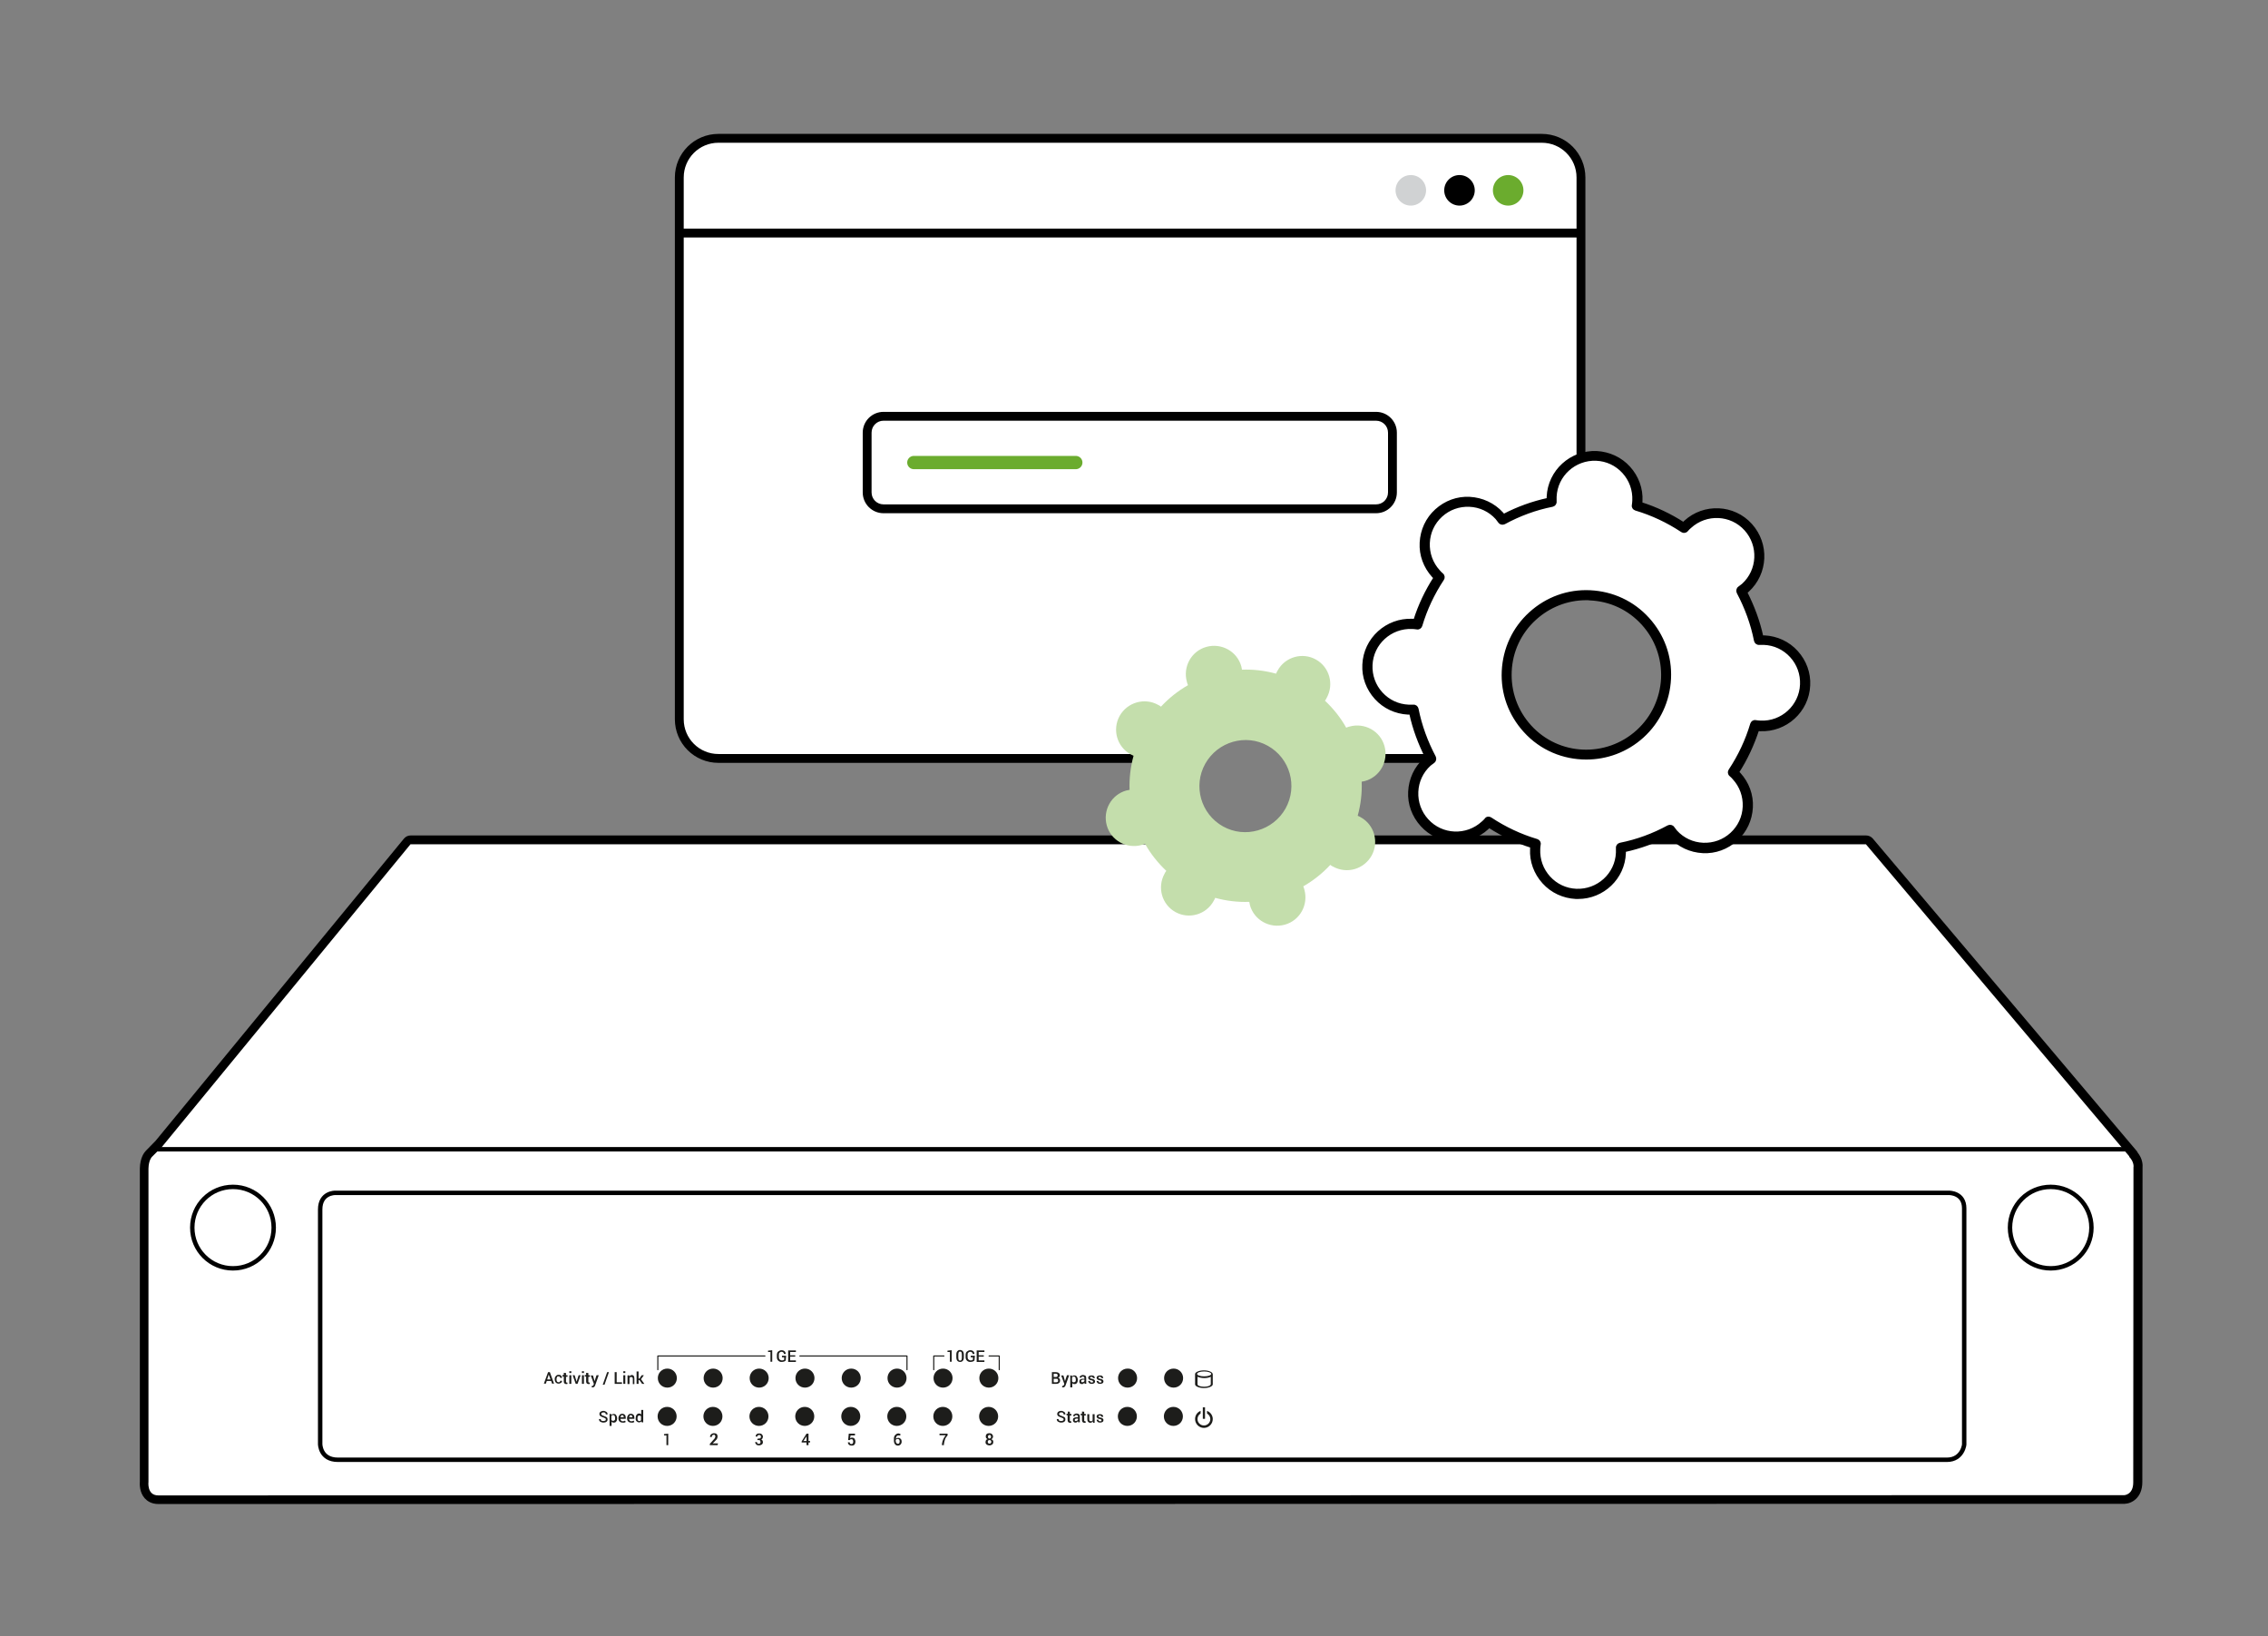 <?xml version="1.0" encoding="utf-8"?>
<!-- Generator: $$$/GeneralStr/196=Adobe Illustrator 27.6.0, SVG Export Plug-In . SVG Version: 6.00 Build 0)  -->
<svg version="1.1" id="Ebene_1" xmlns="http://www.w3.org/2000/svg" xmlns:xlink="http://www.w3.org/1999/xlink" x="0px" y="0px"
	 viewBox="0 0 1025 739.3" style="enable-background:new 0 0 1025 739.3;" xml:space="preserve">
<rect x="0" y="0" width="1025" height="739.3" fill="#808080" stroke="none"/>
<style type="text/css">
	.st0{fill:#FFFFFF;}
	.st1{fill:none;stroke:#000000;stroke-width:2;stroke-linecap:round;stroke-linejoin:round;}
	.st2{fill:#FFFFFF;stroke:#000000;stroke-width:2;stroke-miterlimit:10;}
	.st3{fill:none;stroke:#1D1D1B;stroke-width:0.5;stroke-linecap:round;stroke-linejoin:round;}
	.st4{fill:#1D1D1B;}
	
		.st5{fill-rule:evenodd;clip-rule:evenodd;fill:#FFFFFF;stroke:#000000;stroke-width:4;stroke-linecap:round;stroke-linejoin:round;}
	.st6{fill:none;stroke:#000000;stroke-width:4;stroke-miterlimit:10;}
	.st7{fill:#6BAC2E;}
	.st8{fill:#D0D2D3;}
	.st9{stroke:#000000;stroke-miterlimit:10;}
	.st10{fill:#C4DEAC;}
	.st11{fill:none;stroke:#6BAC2E;stroke-width:6;stroke-linecap:round;stroke-linejoin:round;}
</style>
<g id="Ebene_7">
	<g id="Ebene_4">
		<g>
			<path class="st0" d="M71.6,677.6c-2.4,0-3.9-1.1-4.7-2c-2-2.2-1.8-5.5-1.7-6.3c0-7.1-0.1-137.6,0-141.4c0.1-4.4,1.8-6.3,2.2-6.6
				l4.5-4.5L184,380.2c0.4-0.5,0.9-0.7,1.6-0.7h657.7c0.6,0,1.2,0.3,1.5,0.7L964,521.3c0.2,0.2,0.3,0.4,0.3,0.6
				c2.1,2.6,2.1,4.9,2,5.7c0,5.3-0.1,136.6-0.1,142.1c0,6-4,7.7-6,7.8C960,677.5,76.8,677.6,71.6,677.6L71.6,677.6z"/>
			<path d="M843.3,381.5l119.1,141.1h-0.2c2.5,2.6,2,4.9,2,4.9s-0.1,136.6-0.1,142.3s-4.1,5.8-4.1,5.8s-883.3,0.1-888.5,0.1
				s-4.4-6.2-4.4-6.2s0-137.7,0-141.5c0.1-3.8,1.5-5.2,1.5-5.2l4.6-4.6l112.3-136.7H843.3 M843.3,377.5H185.6
				c-1.2,0-2.3,0.5-3.1,1.5L70.3,515.5l-4.4,4.5c-0.7,0.7-2.6,3.1-2.7,8c0,3.7,0,133.2,0,141.3c-0.1,1.3-0.2,5,2.2,7.7
				c1.1,1.2,3,2.6,6.2,2.6c5.2,0,888.5-0.1,888.5-0.1s0,0,0.1,0c3.2-0.1,8-2.7,8-9.8c0-5.5,0.1-135.1,0.1-142c0.1-1.3,0.1-4-2.2-6.9
				c-0.1-0.3-0.3-0.6-0.5-0.8L846.4,378.9C845.6,378,844.5,377.5,843.3,377.5L843.3,377.5L843.3,377.5z"/>
		</g>
		<line class="st1" x1="70.6" y1="519.3" x2="961.1" y2="519.3"/>
		<path class="st2" d="M879.9,659.6H152.7c-8,0-8-7.1-8-7.1v-106c0-7.6,6.7-7.5,6.7-7.5h729.5c0,0,6.8-0.1,6.8,7v106.3
			C887.9,652.3,887.1,659.6,879.9,659.6z"/>
		<g>
			<polyline class="st3" points="297.3,618.9 297.3,612.7 345.7,612.7 			"/>
			<polyline class="st3" points="409.9,618.9 409.9,612.7 361.5,612.7 			"/>
		</g>
		<g>
			<polyline class="st3" points="422,618.9 422,612.7 426.6,612.7 			"/>
			<polyline class="st3" points="451.6,618.9 451.6,612.7 447,612.7 			"/>
		</g>
		<g>
			<path class="st4" d="M249.1,624h-2l-0.4,1.2h-0.9l1.9-5.2h0.8l1.9,5.2h-0.9L249.1,624L249.1,624z M247.3,623.3h1.5l-0.8-2.2l0,0
				L247.3,623.3L247.3,623.3z"/>
			<path class="st4" d="M252.5,624.6c0.2,0,0.4-0.1,0.5-0.2c0.1-0.1,0.2-0.3,0.2-0.5h0.8l0,0c0,0.4-0.1,0.7-0.4,0.9
				s-0.7,0.4-1.1,0.4c-0.6,0-1-0.2-1.3-0.5s-0.5-0.8-0.5-1.4v-0.1c0-0.6,0.1-1,0.5-1.4c0.3-0.4,0.7-0.6,1.3-0.6
				c0.5,0,0.8,0.1,1.1,0.4c0.3,0.3,0.4,0.6,0.4,1l0,0h-0.8c0-0.2-0.1-0.4-0.2-0.5s-0.3-0.2-0.6-0.2s-0.6,0.1-0.7,0.4
				s-0.2,0.5-0.2,0.9v0.1c0,0.4,0.1,0.7,0.2,0.9S252.2,624.6,252.5,624.6L252.5,624.6z"/>
			<path class="st4" d="M255.8,620.4v1h0.7v0.7h-0.7v2.2c0,0.2,0,0.3,0.1,0.3c0.1,0.1,0.2,0.1,0.3,0.1h0.1h0.1l0.1,0.6
				c-0.1,0-0.2,0.1-0.3,0.1s-0.2,0-0.3,0c-0.3,0-0.6-0.1-0.8-0.3s-0.3-0.5-0.3-0.9V622h-0.6v-0.7h0.6v-1L255.8,620.4L255.8,620.4z"
				/>
			<path class="st4" d="M258.2,620.4h-0.9v-0.8h0.9V620.4z M258.2,625.3h-0.9v-3.9h0.9V625.3z"/>
			<path class="st4" d="M260.5,624l0.1,0.3l0,0l0.1-0.3l0.8-2.6h0.9l-1.4,3.9h-0.8l-1.4-3.9h0.9L260.5,624L260.5,624z"/>
			<path class="st4" d="M263.8,620.4H263v-0.8h0.9v0.8H263.8z M263.8,625.3H263v-3.9h0.9v3.9H263.8z"/>
			<path class="st4" d="M265.9,620.4v1h0.7v0.7h-0.7v2.2c0,0.2,0,0.3,0.1,0.3c0.1,0.1,0.2,0.1,0.3,0.1h0.1h0.1l0.1,0.6
				c-0.1,0-0.2,0.1-0.3,0.1s-0.2,0-0.3,0c-0.3,0-0.6-0.1-0.8-0.3s-0.3-0.5-0.3-0.9V622h-0.6v-0.7h0.6v-1L265.9,620.4L265.9,620.4z"
				/>
			<path class="st4" d="M268.6,623.7l0.1,0.4l0,0l0.9-2.7h1l-1.6,4.5c-0.1,0.3-0.2,0.5-0.4,0.7s-0.5,0.3-0.8,0.3c-0.1,0-0.1,0-0.2,0
				s-0.2,0-0.2,0l0.1-0.7h0.1h0.1c0.2,0,0.3,0,0.4-0.2s0.2-0.2,0.2-0.4l0.1-0.3l-1.4-3.8h1L268.6,623.7L268.6,623.7z"/>
			<path class="st4" d="M273.2,625.7h-0.8l2-5.7h0.8L273.2,625.7z"/>
			<path class="st4" d="M278.7,624.6h2.4v0.7h-3.3V620h0.9V624.6z"/>
			<path class="st4" d="M282.6,620.4h-0.9v-0.8h0.9V620.4z M282.6,625.3h-0.9v-3.9h0.9V625.3z"/>
			<path class="st4" d="M284.4,621.4v0.6c0.1-0.2,0.3-0.3,0.5-0.5c0.2-0.1,0.4-0.2,0.6-0.2c0.4,0,0.7,0.1,0.9,0.4s0.3,0.6,0.3,1.2
				v2.5H286V623c0-0.3-0.1-0.5-0.2-0.6s-0.3-0.2-0.5-0.2s-0.3,0-0.5,0.1s-0.2,0.2-0.3,0.3v2.8h-0.9v-3.9L284.4,621.4L284.4,621.4z"
				/>
			<path class="st4" d="M289,623.6h-0.4v1.7h-0.9v-5.6h0.9v3.2h0.4l1-1.5h1l-1.3,1.8l1.5,2.1h-1L289,623.6L289,623.6z"/>
		</g>
		<g>
			<path class="st4" d="M273.8,641.4c0-0.2-0.1-0.4-0.2-0.5c-0.2-0.1-0.5-0.3-0.9-0.4c-0.6-0.2-1-0.4-1.3-0.6s-0.5-0.6-0.5-1
				s0.2-0.8,0.5-1s0.8-0.4,1.3-0.4s1,0.2,1.4,0.5s0.5,0.7,0.5,1.1l0,0h-0.8c0-0.3-0.1-0.5-0.3-0.7c-0.2-0.2-0.4-0.2-0.8-0.2
				c-0.3,0-0.6,0.1-0.7,0.2s-0.3,0.3-0.3,0.5s0.1,0.4,0.3,0.5c0.2,0.1,0.5,0.3,0.9,0.4c0.6,0.2,1,0.4,1.3,0.6s0.4,0.6,0.4,1
				s-0.2,0.8-0.5,1c-0.4,0.3-0.8,0.4-1.4,0.4s-1-0.2-1.4-0.4s-0.6-0.7-0.6-1.2l0,0h0.8c0,0.3,0.1,0.6,0.3,0.7s0.5,0.2,0.9,0.2
				c0.3,0,0.6-0.1,0.8-0.2C273.8,641.8,273.8,641.6,273.8,641.4L273.8,641.4z"/>
			<path class="st4" d="M278.9,640.9c0,0.6-0.1,1-0.4,1.4s-0.6,0.5-1.1,0.5c-0.2,0-0.4,0-0.6-0.1s-0.3-0.2-0.4-0.3v1.9h-0.9v-5.4
				h0.7l0.1,0.5c0.1-0.2,0.3-0.3,0.5-0.4s0.4-0.1,0.6-0.1c0.5,0,0.9,0.2,1.1,0.6S278.9,640.2,278.9,640.9L278.9,640.9L278.9,640.9z
				 M278,640.8c0-0.4-0.1-0.7-0.2-1s-0.4-0.4-0.7-0.4c-0.2,0-0.3,0-0.5,0.1s-0.2,0.2-0.3,0.3v1.8c0.1,0.1,0.2,0.2,0.3,0.3
				s0.3,0.1,0.5,0.1c0.3,0,0.5-0.1,0.7-0.3S278,641.3,278,640.8L278,640.8L278,640.8z"/>
			<path class="st4" d="M281.3,642.8c-0.5,0-1-0.2-1.3-0.5s-0.5-0.8-0.5-1.4v-0.1c0-0.6,0.2-1,0.5-1.4s0.7-0.6,1.2-0.6
				s0.9,0.2,1.2,0.5s0.4,0.7,0.4,1.3v0.5h-2.4l0,0c0,0.3,0.1,0.6,0.3,0.8c0.2,0.2,0.4,0.3,0.7,0.3c0.2,0,0.4,0,0.6-0.1
				s0.3-0.1,0.5-0.2l0.3,0.6c-0.1,0.1-0.3,0.2-0.6,0.3S281.6,642.8,281.3,642.8L281.3,642.8z M281.2,639.4c-0.2,0-0.4,0.1-0.5,0.3
				s-0.2,0.4-0.3,0.7l0,0h1.5v-0.1c0-0.2-0.1-0.5-0.2-0.6S281.5,639.5,281.2,639.4L281.2,639.4z"/>
			<path class="st4" d="M285.2,642.8c-0.5,0-1-0.2-1.3-0.5s-0.5-0.8-0.5-1.4v-0.1c0-0.6,0.2-1,0.5-1.4s0.7-0.6,1.2-0.6
				s0.9,0.2,1.2,0.5s0.4,0.7,0.4,1.3v0.5h-2.4l0,0c0,0.3,0.1,0.6,0.3,0.8c0.2,0.2,0.4,0.3,0.7,0.3c0.2,0,0.4,0,0.6-0.1
				s0.3-0.1,0.5-0.2l0.3,0.6c-0.1,0.1-0.3,0.2-0.6,0.3S285.5,642.8,285.2,642.8L285.2,642.8z M285.1,639.4c-0.2,0-0.4,0.1-0.5,0.3
				s-0.2,0.4-0.3,0.7l0,0h1.5v-0.1c0-0.2-0.1-0.5-0.2-0.6S285.4,639.5,285.1,639.4L285.1,639.4z"/>
			<path class="st4" d="M287.3,640.8c0-0.6,0.1-1.1,0.4-1.5s0.6-0.6,1.1-0.6c0.2,0,0.4,0,0.6,0.1s0.3,0.2,0.4,0.4v-2.1h0.9v5.6H290
				l-0.1-0.5c-0.1,0.2-0.3,0.3-0.5,0.4c-0.2,0.1-0.4,0.1-0.6,0.1c-0.5,0-0.8-0.2-1.1-0.5S287.2,641.5,287.3,640.8L287.3,640.8
				L287.3,640.8z M288.1,640.9c0,0.4,0.1,0.7,0.2,0.9s0.4,0.3,0.6,0.3s0.3,0,0.5-0.1s0.2-0.2,0.3-0.3V640c-0.1-0.1-0.2-0.3-0.3-0.3
				s-0.3-0.1-0.5-0.1c-0.3,0-0.5,0.1-0.6,0.4C288.2,640.1,288.1,640.4,288.1,640.9L288.1,640.9L288.1,640.9z"/>
		</g>
		<g>
			<path class="st4" d="M475.4,625.3V620h1.7c0.6,0,1,0.1,1.4,0.4s0.5,0.6,0.5,1.1c0,0.2-0.1,0.5-0.2,0.6s-0.3,0.3-0.6,0.4
				c0.3,0.1,0.5,0.2,0.7,0.5s0.2,0.5,0.2,0.8c0,0.5-0.2,0.9-0.5,1.1c-0.3,0.3-0.8,0.4-1.3,0.4H475.4L475.4,625.3z M476.2,622.2h1
				c0.3,0,0.5-0.1,0.6-0.2s0.2-0.3,0.2-0.5c0-0.3-0.1-0.5-0.2-0.6c-0.2-0.1-0.4-0.2-0.7-0.2h-0.9V622.2L476.2,622.2z M476.2,622.9
				v1.7h1.1c0.3,0,0.5-0.1,0.7-0.2s0.2-0.3,0.2-0.6s-0.1-0.5-0.2-0.6c-0.1-0.2-0.4-0.2-0.6-0.2h-1.2V622.9z"/>
			<path class="st4" d="M481.2,623.7l0.1,0.4l0,0l0.9-2.7h1l-1.6,4.5c-0.1,0.3-0.2,0.5-0.4,0.7s-0.5,0.3-0.8,0.3c-0.1,0-0.1,0-0.2,0
				s-0.2,0-0.2,0l0.1-0.7h0.1h0.1c0.2,0,0.3,0,0.4-0.2s0.2-0.2,0.2-0.4l0.1-0.3l-1.4-3.8h1L481.2,623.7L481.2,623.7z"/>
			<path class="st4" d="M487.1,623.5c0,0.6-0.1,1-0.4,1.4s-0.6,0.5-1.1,0.5c-0.2,0-0.4,0-0.6-0.1s-0.3-0.2-0.4-0.3v1.9h-0.9v-5.4
				h0.7l0.1,0.5c0.1-0.2,0.3-0.3,0.5-0.4s0.4-0.1,0.6-0.1c0.5,0,0.9,0.2,1.1,0.6S487.1,622.8,487.1,623.5L487.1,623.5L487.1,623.5z
				 M486.2,623.4c0-0.4-0.1-0.7-0.2-1s-0.4-0.4-0.7-0.4c-0.2,0-0.3,0-0.5,0.1s-0.2,0.2-0.3,0.3v1.8c0.1,0.1,0.2,0.2,0.3,0.3
				s0.3,0.1,0.5,0.1c0.3,0,0.5-0.1,0.7-0.3S486.2,623.8,486.2,623.4L486.2,623.4L486.2,623.4z"/>
			<path class="st4" d="M490.2,625.3c0-0.1-0.1-0.2-0.1-0.3s0-0.2,0-0.3c-0.1,0.2-0.3,0.3-0.5,0.5s-0.4,0.2-0.6,0.2
				c-0.4,0-0.7-0.1-0.9-0.3s-0.3-0.5-0.3-0.9s0.1-0.7,0.4-0.9s0.7-0.3,1.2-0.3h0.7v-0.3c0-0.2-0.1-0.4-0.2-0.5s-0.3-0.2-0.5-0.2
				s-0.4,0-0.5,0.1s-0.2,0.2-0.2,0.4h-0.8l0,0c0-0.3,0.1-0.6,0.4-0.8s0.7-0.4,1.1-0.4s0.8,0.1,1.1,0.3s0.4,0.6,0.4,1v1.7
				c0,0.2,0,0.3,0,0.5s0.1,0.3,0.1,0.4L490.2,625.3L490.2,625.3z M489.1,624.6c0.2,0,0.4-0.1,0.6-0.2s0.3-0.2,0.4-0.4v-0.6h-0.7
				c-0.2,0-0.5,0.1-0.6,0.2c-0.1,0.1-0.2,0.3-0.2,0.4c0,0.2,0,0.3,0.1,0.3C488.8,624.6,488.9,624.6,489.1,624.6L489.1,624.6z"/>
			<path class="st4" d="M494,624.2c0-0.1-0.1-0.2-0.2-0.3s-0.3-0.2-0.6-0.2c-0.5-0.1-0.8-0.2-1-0.4s-0.4-0.4-0.4-0.7
				s0.1-0.6,0.4-0.8s0.6-0.3,1.1-0.3s0.9,0.1,1.1,0.3s0.4,0.5,0.4,0.9l0,0H494c0-0.2-0.1-0.3-0.2-0.4s-0.3-0.2-0.5-0.2
				s-0.4,0-0.5,0.1s-0.2,0.2-0.2,0.3s0,0.2,0.2,0.3s0.3,0.2,0.6,0.2c0.5,0.1,0.9,0.2,1.1,0.4s0.4,0.4,0.4,0.8c0,0.3-0.1,0.6-0.4,0.8
				s-0.7,0.3-1.1,0.3c-0.5,0-0.9-0.1-1.2-0.4s-0.4-0.6-0.4-0.9l0,0h0.8c0,0.2,0.1,0.4,0.2,0.5s0.3,0.2,0.6,0.2s0.4,0,0.5-0.1
				S494,624.4,494,624.2L494,624.2z"/>
			<path class="st4" d="M497.8,624.2c0-0.1-0.1-0.2-0.2-0.3s-0.3-0.2-0.6-0.2c-0.5-0.1-0.8-0.2-1-0.4s-0.4-0.4-0.4-0.7
				s0.1-0.6,0.4-0.8s0.6-0.3,1.1-0.3s0.9,0.1,1.1,0.3s0.4,0.5,0.4,0.9l0,0h-0.8c0-0.2-0.1-0.3-0.2-0.4s-0.3-0.2-0.5-0.2
				s-0.4,0-0.5,0.1s-0.2,0.2-0.2,0.3s0,0.2,0.2,0.3s0.3,0.2,0.6,0.2c0.5,0.1,0.9,0.2,1.1,0.4s0.4,0.4,0.4,0.8c0,0.3-0.1,0.6-0.4,0.8
				s-0.7,0.3-1.1,0.3c-0.5,0-0.9-0.1-1.2-0.4s-0.4-0.6-0.4-0.9l0,0h0.8c0,0.2,0.1,0.4,0.2,0.5s0.3,0.2,0.6,0.2s0.4,0,0.5-0.1
				S497.8,624.4,497.8,624.2L497.8,624.2z"/>
		</g>
		<g>
			<path class="st4" d="M480.7,641.4c0-0.2-0.1-0.4-0.2-0.5c-0.2-0.1-0.5-0.3-0.9-0.4c-0.6-0.2-1-0.4-1.3-0.6s-0.5-0.6-0.5-1
				s0.2-0.8,0.5-1c0.4-0.3,0.8-0.4,1.3-0.4s1,0.2,1.4,0.5s0.5,0.7,0.5,1.1l0,0h-0.8c0-0.3-0.1-0.5-0.3-0.7c-0.2-0.2-0.4-0.2-0.8-0.2
				c-0.3,0-0.6,0.1-0.7,0.2s-0.3,0.3-0.3,0.5s0.1,0.4,0.3,0.5c0.2,0.1,0.5,0.3,0.9,0.4c0.6,0.2,1,0.4,1.3,0.6s0.4,0.6,0.4,1
				s-0.2,0.8-0.5,1c-0.4,0.3-0.8,0.4-1.4,0.4s-1-0.2-1.4-0.4s-0.6-0.7-0.6-1.2l0,0h0.8c0,0.3,0.1,0.6,0.3,0.7s0.5,0.2,0.9,0.2
				c0.3,0,0.6-0.1,0.8-0.2C480.6,641.8,480.7,641.6,480.7,641.4L480.7,641.4z"/>
			<path class="st4" d="M483.5,637.9v1h0.7v0.7h-0.7v2.2c0,0.2,0,0.3,0.1,0.3c0.1,0.1,0.2,0.1,0.3,0.1h0.1h0.1l0.1,0.6
				c-0.1,0-0.2,0.1-0.3,0.1s-0.2,0-0.3,0c-0.3,0-0.6-0.1-0.8-0.3s-0.3-0.5-0.3-0.9v-2.2H482v-0.7h0.6v-1L483.5,637.9L483.5,637.9z"
				/>
			<path class="st4" d="M487.3,642.7c0-0.1-0.1-0.2-0.1-0.3s0-0.2,0-0.3c-0.1,0.2-0.3,0.3-0.5,0.5s-0.4,0.2-0.6,0.2
				c-0.4,0-0.7-0.1-0.9-0.3s-0.3-0.5-0.3-0.9s0.1-0.7,0.4-0.9s0.7-0.3,1.2-0.3h0.7v-0.3c0-0.2-0.1-0.4-0.2-0.5s-0.3-0.2-0.5-0.2
				s-0.4,0-0.5,0.1s-0.2,0.2-0.2,0.4H485l0,0c0-0.3,0.1-0.6,0.4-0.8s0.7-0.4,1.1-0.4s0.8,0.1,1.1,0.3s0.4,0.6,0.4,1v1.7
				c0,0.2,0,0.3,0,0.5s0.1,0.3,0.1,0.4L487.3,642.7L487.3,642.7z M486.2,642.1c0.2,0,0.4-0.1,0.6-0.2s0.3-0.2,0.4-0.4V641h-0.7
				c-0.2,0-0.5,0.1-0.6,0.2c-0.1,0.1-0.2,0.3-0.2,0.4c0,0.2,0,0.3,0.1,0.3C485.9,642,486,642.1,486.2,642.1L486.2,642.1z"/>
			<path class="st4" d="M490,637.9v1h0.7v0.7H490v2.2c0,0.2,0,0.3,0.1,0.3c0.1,0.1,0.2,0.1,0.3,0.1h0.1h0.1l0.1,0.6
				c-0.1,0-0.2,0.1-0.3,0.1s-0.2,0-0.3,0c-0.3,0-0.6-0.1-0.8-0.3s-0.3-0.5-0.3-0.9v-2.2h-0.6v-0.7h0.6v-1L490,637.9L490,637.9z"/>
			<path class="st4" d="M493.9,642.2c-0.1,0.2-0.3,0.4-0.5,0.5s-0.4,0.2-0.6,0.2c-0.4,0-0.7-0.1-1-0.4s-0.4-0.7-0.4-1.2V639h0.9v2.3
				c0,0.3,0,0.6,0.2,0.7s0.3,0.2,0.5,0.2s0.4,0,0.5-0.1s0.2-0.2,0.3-0.3V639h0.9v3.9H494L493.9,642.2L493.9,642.2z"/>
			<path class="st4" d="M497.8,641.7c0-0.1-0.1-0.2-0.2-0.3s-0.3-0.2-0.6-0.2c-0.5-0.1-0.8-0.2-1-0.4s-0.4-0.4-0.4-0.7
				s0.1-0.6,0.4-0.8s0.6-0.3,1.1-0.3s0.9,0.1,1.1,0.3s0.4,0.5,0.4,0.9l0,0h-0.8c0-0.2-0.1-0.3-0.2-0.4s-0.3-0.2-0.5-0.2
				s-0.4,0-0.5,0.1s-0.2,0.2-0.2,0.3s0,0.2,0.2,0.3s0.3,0.2,0.6,0.2c0.5,0.1,0.9,0.2,1.1,0.4s0.4,0.4,0.4,0.8c0,0.3-0.1,0.6-0.4,0.8
				s-0.7,0.3-1.1,0.3c-0.5,0-0.9-0.1-1.2-0.4s-0.4-0.6-0.4-0.9l0,0h0.8c0,0.2,0.1,0.4,0.2,0.5s0.3,0.2,0.6,0.2s0.4,0,0.5-0.1
				S497.8,641.8,497.8,641.7L497.8,641.7z"/>
		</g>
		<path class="st4" d="M302.1,653h-0.9v-4.4h-1.1V648l1.9-0.2v5.2H302.1z"/>
		<path class="st4" d="M324.3,653h-3.5v-0.6l1.7-1.9c0.3-0.3,0.5-0.5,0.6-0.8c0.1-0.2,0.2-0.4,0.2-0.6c0-0.2-0.1-0.4-0.2-0.6
			s-0.3-0.2-0.5-0.2c-0.3,0-0.5,0.1-0.7,0.3s-0.2,0.4-0.2,0.7h-0.8l0,0c0-0.5,0.1-0.9,0.5-1.2c0.3-0.3,0.8-0.5,1.3-0.5
			s0.9,0.1,1.2,0.4s0.4,0.6,0.4,1.1c0,0.3-0.1,0.6-0.2,0.9s-0.4,0.6-0.8,1l-1.2,1.2l0,0h2.4L324.3,653L324.3,653z"/>
		<path class="st4" d="M342.5,650h0.6c0.3,0,0.5-0.1,0.6-0.2c0.1-0.1,0.2-0.3,0.2-0.6s-0.1-0.5-0.2-0.6s-0.3-0.2-0.6-0.2
			c-0.2,0-0.4,0.1-0.6,0.2s-0.2,0.3-0.2,0.5h-0.8l0,0c0-0.4,0.1-0.7,0.4-1s0.7-0.4,1.2-0.4s0.9,0.1,1.2,0.4s0.5,0.6,0.5,1.1
			c0,0.2-0.1,0.4-0.2,0.7s-0.3,0.4-0.6,0.5c0.3,0.1,0.5,0.3,0.6,0.5s0.2,0.5,0.2,0.7c0,0.5-0.2,0.9-0.5,1.1s-0.8,0.4-1.3,0.4
			s-0.9-0.1-1.2-0.4c-0.3-0.3-0.5-0.6-0.5-1.1l0,0h0.8c0,0.2,0.1,0.4,0.2,0.6c0.2,0.1,0.4,0.2,0.6,0.2s0.5-0.1,0.6-0.2
			c0.2-0.2,0.2-0.3,0.2-0.6s-0.1-0.5-0.2-0.7s-0.4-0.2-0.7-0.2h-0.6L342.5,650L342.5,650z"/>
		<path class="st4" d="M365.4,651.1h0.7v0.7h-0.7v1.2h-0.9v-1.2h-2.2v-0.5l2.2-3.5h0.9V651.1L365.4,651.1z M363.1,651.1h1.4V649l0,0
			l-0.1,0.2L363.1,651.1z"/>
		<path class="st4" d="M383.3,650.7l0.3-2.9h2.8v0.8h-2l-0.2,1.3c0.1-0.1,0.2-0.1,0.4-0.2s0.3-0.1,0.5-0.1c0.5,0,0.9,0.2,1.1,0.5
			s0.4,0.8,0.4,1.3s-0.1,0.9-0.4,1.3s-0.7,0.5-1.3,0.5c-0.5,0-0.9-0.1-1.2-0.4c-0.3-0.2-0.5-0.6-0.5-1.1l0,0h0.8
			c0,0.2,0.1,0.5,0.2,0.6s0.3,0.2,0.6,0.2c0.3,0,0.5-0.1,0.6-0.3s0.2-0.4,0.2-0.8s-0.1-0.6-0.2-0.8s-0.4-0.3-0.6-0.3s-0.4,0-0.5,0.1
			s-0.2,0.2-0.2,0.3L383.3,650.7L383.3,650.7z"/>
		<path class="st4" d="M406,647.7c0.2,0,0.4,0,0.5,0.1s0.3,0.1,0.5,0.2l-0.2,0.7c-0.1-0.1-0.3-0.1-0.4-0.1s-0.3,0-0.4,0
			c-0.4,0-0.6,0.1-0.8,0.4c-0.2,0.3-0.3,0.6-0.3,1.1l0,0c0.1-0.1,0.3-0.2,0.5-0.3s0.4-0.1,0.6-0.1c0.5,0,0.8,0.2,1.1,0.5
			c0.3,0.3,0.4,0.7,0.4,1.2s-0.2,1-0.5,1.3s-0.7,0.5-1.2,0.5s-1-0.2-1.3-0.6s-0.5-0.9-0.5-1.6v-1c0-0.7,0.2-1.2,0.6-1.6
			S405.4,647.7,406,647.7L406,647.7z M405.8,650.2c-0.2,0-0.4,0-0.6,0.1s-0.3,0.2-0.4,0.3v0.4c0,0.4,0.1,0.8,0.3,1s0.4,0.4,0.7,0.4
			c0.2,0,0.5-0.1,0.6-0.3s0.2-0.5,0.2-0.8s-0.1-0.6-0.2-0.8C406.2,650.3,406,650.2,405.8,650.2L405.8,650.2z"/>
		<path class="st4" d="M428.3,648.5c-0.6,0.7-1,1.3-1.2,1.9s-0.4,1.3-0.5,2.1v0.5h-0.9v-0.5c0.1-0.8,0.3-1.5,0.6-2.2
			s0.7-1.2,1.1-1.8h-2.8v-0.7h3.6L428.3,648.5L428.3,648.5z"/>
		<path class="st4" d="M448.8,649.1c0,0.3-0.1,0.5-0.2,0.7s-0.3,0.4-0.6,0.5c0.3,0.1,0.5,0.3,0.7,0.5s0.2,0.5,0.2,0.8
			c0,0.5-0.2,0.9-0.5,1.1s-0.7,0.4-1.2,0.4s-0.9-0.1-1.3-0.4s-0.5-0.6-0.5-1.1c0-0.3,0.1-0.5,0.2-0.8s0.4-0.4,0.7-0.5
			c-0.2-0.1-0.4-0.3-0.6-0.5c-0.1-0.2-0.2-0.4-0.2-0.7c0-0.5,0.1-0.8,0.4-1.1s0.7-0.4,1.2-0.4s0.9,0.1,1.2,0.4
			S448.8,648.7,448.8,649.1L448.8,649.1z M448,651.5c0-0.3-0.1-0.5-0.2-0.6c-0.2-0.2-0.4-0.2-0.6-0.2s-0.5,0.1-0.6,0.2
			s-0.2,0.4-0.2,0.6s0.1,0.5,0.2,0.6s0.4,0.2,0.6,0.2s0.5-0.1,0.6-0.2S448,651.8,448,651.5L448,651.5z M447.9,649.2
			c0-0.2-0.1-0.4-0.2-0.6c-0.1-0.2-0.3-0.2-0.5-0.2s-0.4,0.1-0.5,0.2s-0.2,0.3-0.2,0.6s0.1,0.4,0.2,0.6s0.3,0.2,0.5,0.2
			s0.4-0.1,0.5-0.2S447.9,649.4,447.9,649.2L447.9,649.2z"/>
		<g id="power">
			<rect x="543.6" y="635.9" class="st4" width="1" height="5.2"/>
			<path class="st4" d="M545.5,637.5v1.2c0.9,0.5,1.5,1.5,1.5,2.5c0,1.6-1.3,2.9-2.9,2.9s-2.9-1.3-2.9-2.9c0-1.1,0.6-2,1.4-2.5v-1.2
				c-1.5,0.6-2.5,2-2.5,3.7c0,2.2,1.8,4,4,4s4-1.8,4-4C548.1,639.6,547.1,638.1,545.5,637.5L545.5,637.5z"/>
		</g>
		<g id="hdd">
			<path class="st4" d="M548.1,621L548.1,621c0-1-1.8-1.8-4-1.8s-4,0.8-4,1.7c0,0,0,0,0,0.1v4.5l0,0c0,0.9,1.8,1.7,4,1.7
				s4-0.8,4-1.7l0,0V621z M544.2,619.7c1.7,0,3.2,0.5,3.2,1.1s-1.4,1.1-3.2,1.1s-3.2-0.5-3.2-1.1S542.4,619.7,544.2,619.7z
				 M544.2,626.6c-1.7,0-3-0.5-3-1.1v-3.4c0.7,0.3,1.8,0.6,3,0.6s2.2-0.2,3-0.6v3.4C547.1,626.1,545.9,626.6,544.2,626.6
				L544.2,626.6z"/>
		</g>
		<g>
			<path class="st4" d="M349.1,615.3h-0.9v-4.4h-1.1v-0.6l1.9-0.2v5.2H349.1z"/>
			<path class="st4" d="M355.1,614.7c-0.1,0.2-0.4,0.4-0.7,0.5s-0.7,0.2-1.2,0.2c-0.6,0-1.1-0.2-1.5-0.6s-0.6-0.9-0.6-1.5v-1.1
				c0-0.6,0.2-1.2,0.6-1.5s0.9-0.6,1.5-0.6s1.1,0.2,1.4,0.5s0.5,0.7,0.5,1.2l0,0h-0.8c0-0.3-0.1-0.5-0.3-0.7s-0.5-0.3-0.8-0.3
				s-0.6,0.1-0.9,0.4s-0.3,0.6-0.3,1v1.1c0,0.4,0.1,0.8,0.4,1s0.5,0.4,0.9,0.4c0.3,0,0.5,0,0.7-0.1s0.3-0.1,0.4-0.2v-1.1h-1v-0.7
				h1.9L355.1,614.7L355.1,614.7z"/>
			<path class="st4" d="M359.4,613h-2.3v1.7h2.6v0.7h-3.5v-5.2h3.5v0.7h-2.6v1.5h2.3V613L359.4,613z"/>
		</g>
		<g>
			<path class="st4" d="M430.2,615.3h-0.9v-4.4h-1.1v-0.6l1.9-0.2v5.2H430.2z"/>
			<path class="st4" d="M435.6,613.3c0,0.7-0.1,1.2-0.5,1.6s-0.7,0.5-1.2,0.5s-0.9-0.2-1.2-0.5s-0.5-0.9-0.5-1.6v-1.2
				c0-0.7,0.1-1.2,0.5-1.6s0.7-0.5,1.2-0.5s0.9,0.2,1.2,0.5s0.5,0.9,0.5,1.6V613.3z M434.7,612c0-0.4-0.1-0.8-0.2-1
				s-0.4-0.3-0.6-0.3s-0.5,0.1-0.6,0.3s-0.2,0.5-0.2,1v1.5c0,0.4,0.1,0.8,0.2,1s0.4,0.3,0.6,0.3s0.5-0.1,0.6-0.3s0.2-0.5,0.2-1V612
				L434.7,612z"/>
			<path class="st4" d="M440.4,614.7c-0.1,0.2-0.4,0.4-0.7,0.5s-0.7,0.2-1.2,0.2c-0.6,0-1.1-0.2-1.5-0.6s-0.6-0.9-0.6-1.5v-1.1
				c0-0.6,0.2-1.2,0.6-1.5s0.9-0.6,1.5-0.6s1.1,0.2,1.4,0.5s0.5,0.7,0.5,1.2l0,0h-0.8c0-0.3-0.1-0.5-0.3-0.7s-0.5-0.3-0.8-0.3
				s-0.6,0.1-0.9,0.4s-0.3,0.6-0.3,1v1.1c0,0.4,0.1,0.8,0.4,1s0.5,0.4,0.9,0.4c0.3,0,0.5,0,0.7-0.1s0.3-0.1,0.4-0.2v-1.1h-1v-0.7
				h1.9L440.4,614.7L440.4,614.7z"/>
			<path class="st4" d="M444.6,613h-2.3v1.7h2.6v0.7h-3.5v-5.2h3.5v0.7h-2.6v1.5h2.3V613L444.6,613z"/>
		</g>
		<path class="st4" d="M305.9,622.7c0,2.4-1.9,4.3-4.3,4.3s-4.3-1.9-4.3-4.3s1.9-4.3,4.3-4.3S305.9,620.3,305.9,622.7z"/>
		<path class="st4" d="M305.8,640c0,2.4-1.9,4.3-4.3,4.3s-4.3-1.9-4.3-4.3s1.9-4.3,4.3-4.3S305.8,637.6,305.8,640z"/>
		<path class="st4" d="M326.6,622.7c0,2.4-1.9,4.3-4.3,4.3s-4.3-1.9-4.3-4.3s1.9-4.3,4.3-4.3S326.6,620.3,326.6,622.7z"/>
		<path class="st4" d="M326.5,640c0,2.4-1.9,4.3-4.3,4.3s-4.3-1.9-4.3-4.3s1.9-4.3,4.3-4.3S326.5,637.6,326.5,640z"/>
		<path class="st4" d="M347.4,622.7c0,2.4-1.9,4.3-4.3,4.3s-4.3-1.9-4.3-4.3s1.9-4.3,4.3-4.3S347.4,620.3,347.4,622.7z"/>
		<path class="st4" d="M347.3,640c0,2.4-1.9,4.3-4.3,4.3s-4.3-1.9-4.3-4.3s1.9-4.3,4.3-4.3S347.3,637.6,347.3,640z"/>
		<path class="st4" d="M368.1,622.7c0,2.4-1.9,4.3-4.3,4.3s-4.3-1.9-4.3-4.3s1.9-4.3,4.3-4.3S368.1,620.3,368.1,622.7z"/>
		<path class="st4" d="M368,640c0,2.4-1.9,4.3-4.3,4.3s-4.3-1.9-4.3-4.3s1.9-4.3,4.3-4.3S368,637.6,368,640z"/>
		<path class="st4" d="M389,622.7c0,2.4-1.9,4.3-4.3,4.3s-4.3-1.9-4.3-4.3s1.9-4.3,4.3-4.3S389,620.3,389,622.7z"/>
		<path class="st4" d="M388.8,640c0,2.4-1.9,4.3-4.3,4.3s-4.3-1.9-4.3-4.3s1.9-4.3,4.3-4.3S388.8,637.6,388.8,640z"/>
		<path class="st4" d="M409.7,622.7c0,2.4-1.9,4.3-4.3,4.3s-4.3-1.9-4.3-4.3s1.9-4.3,4.3-4.3S409.7,620.3,409.7,622.7z"/>
		<path class="st4" d="M409.6,640c0,2.4-1.9,4.3-4.3,4.3s-4.3-1.9-4.3-4.3s1.9-4.3,4.3-4.3S409.6,637.6,409.6,640z"/>
		<path class="st4" d="M430.5,622.7c0,2.4-1.9,4.3-4.3,4.3s-4.3-1.9-4.3-4.3s1.9-4.3,4.3-4.3S430.5,620.3,430.5,622.7z"/>
		<path class="st4" d="M430.4,640c0,2.4-1.9,4.3-4.3,4.3s-4.3-1.9-4.3-4.3s1.9-4.3,4.3-4.3S430.4,637.6,430.4,640z"/>
		<path class="st4" d="M451.2,622.7c0,2.4-1.9,4.3-4.3,4.3s-4.3-1.9-4.3-4.3s1.9-4.3,4.3-4.3S451.2,620.3,451.2,622.7z"/>
		<path class="st4" d="M451.1,640c0,2.4-1.9,4.3-4.3,4.3s-4.3-1.9-4.3-4.3s1.9-4.3,4.3-4.3S451.1,637.6,451.1,640z"/>
		<path class="st4" d="M513.9,622.7c0,2.4-1.9,4.3-4.3,4.3s-4.3-1.9-4.3-4.3s1.9-4.3,4.3-4.3C512,618.3,513.9,620.3,513.9,622.7z"/>
		<path class="st4" d="M513.8,640c0,2.4-1.9,4.3-4.3,4.3s-4.3-1.9-4.3-4.3s1.9-4.3,4.3-4.3S513.8,637.6,513.8,640z"/>
		<path class="st4" d="M534.7,622.7c0,2.4-1.9,4.3-4.3,4.3s-4.3-1.9-4.3-4.3s1.9-4.3,4.3-4.3S534.7,620.3,534.7,622.7z"/>
		<path class="st4" d="M534.6,640c0,2.4-1.9,4.3-4.3,4.3s-4.3-1.9-4.3-4.3s1.9-4.3,4.3-4.3S534.6,637.6,534.6,640z"/>
		<g id="left">
			<path class="st2" d="M123.7,554.7c0,10.2-8.2,18.4-18.4,18.4s-18.4-8.2-18.4-18.4s8.2-18.4,18.4-18.4S123.7,544.5,123.7,554.7z"
				/>
		</g>
		<g id="right">
			<path class="st2" d="M945.2,554.7c0,10.2-8.2,18.4-18.4,18.4s-18.4-8.2-18.4-18.4s8.2-18.4,18.4-18.4S945.2,544.5,945.2,554.7z"
				/>
		</g>
	</g>
</g>
<g id="Software">
	<path class="st5" d="M714.5,263.2v-183c0-9.8-7.9-17.7-17.7-17.7H324.7c-9.8,0-17.7,7.9-17.7,17.7V325c0,9.8,7.9,17.7,17.7,17.7
		h209.1c0,0,28.7-19.9,29.1-19.5c0.3,0.4,35.2,19.5,35.2,19.5h60.5l3.1-65.9L714.5,263.2z"/>
	<line class="st6" x1="307" y1="105.3" x2="714.5" y2="105.3"/>
	<circle class="st7" cx="681.6" cy="86" r="6.9"/>
	<circle cx="659.6" cy="86" r="6.9"/>
	<circle class="st8" cx="637.6" cy="86" r="6.9"/>
	<g>
		<path class="st0" d="M671.1,373c0.6-0.5,1.1-1.1,1.6-1.7c6.7,4.5,13.9,7.8,21.4,10c-0.1,0.8-0.2,1.5-0.3,2.3
			c-0.5,10.7,7.8,19.8,18.5,20.3c10.7,0.5,19.8-7.8,20.3-18.5c0-0.8,0-1.6,0-2.4c7.7-1.5,15.2-4.2,22.2-8c0.5,0.6,0.9,1.2,1.5,1.8
			c7.2,7.9,19.5,8.5,27.4,1.2s8.5-19.5,1.3-27.4c-0.5-0.6-1.1-1.1-1.7-1.6c4.5-6.7,7.8-13.9,10-21.4c0.8,0.1,1.5,0.2,2.3,0.3
			c10.7,0.5,19.8-7.8,20.3-18.5s-7.8-19.8-18.5-20.3c-0.8,0-1.6,0-2.4,0c-1.5-7.7-4.2-15.2-8-22.2c0.6-0.5,1.3-0.9,1.8-1.5
			c7.9-7.2,8.5-19.5,1.3-27.4c-7.2-7.9-19.5-8.5-27.4-1.2c-0.6,0.5-1.1,1.1-1.6,1.7c-6.7-4.5-13.9-7.8-21.4-10
			c0.1-0.8,0.2-1.5,0.3-2.3c0.5-10.7-7.8-19.8-18.5-20.3c-10.7-0.5-19.8,7.8-20.3,18.5c0,0.8,0,1.6,0,2.4c-7.7,1.5-15.2,4.2-22.2,8
			c-0.5-0.6-0.9-1.2-1.5-1.8c-7.2-7.9-19.5-8.5-27.4-1.2c-7.9,7.2-8.5,19.5-1.3,27.4c0.5,0.6,1.1,1.1,1.7,1.6
			c-4.5,6.7-7.8,13.9-10,21.4c-0.8-0.1-1.5-0.2-2.3-0.3c-10.7-0.5-19.8,7.8-20.3,18.5s7.8,19.8,18.5,20.3c0.8,0,1.6,0,2.4,0
			c1.5,7.7,4.2,15.2,8,22.2c-0.6,0.5-1.3,0.9-1.8,1.5c-7.9,7.2-8.5,19.5-1.3,27.4C650.9,379.6,663.2,380.2,671.1,373L671.1,373z
			 M692.7,278.3c14.7-13.4,37.5-12.4,50.9,2.3s12.3,37.5-2.4,50.9c-14.7,13.4-37.5,12.4-50.9-2.3C676.9,314.5,678,291.8,692.7,278.3
			z"/>
		<path class="st9" d="M713.2,405.7c-0.3,0-0.6,0-1,0c-5.7-0.3-10.9-2.7-14.7-6.9c-3.8-4.2-5.8-9.6-5.5-15.2c0-0.3,0-0.7,0.1-1
			c-6.7-2.1-13.2-5.2-19.1-9c-0.2,0.2-0.5,0.5-0.7,0.7l0,0c-8.6,7.9-22.1,7.3-29.9-1.4c-3.8-4.2-5.8-9.6-5.5-15.2
			c0.3-5.7,2.7-10.9,6.9-14.7c0.2-0.2,0.5-0.4,0.8-0.7c-3.2-6.3-5.7-13-7.2-19.9c-0.4,0-0.7,0-1,0c-5.7-0.3-10.9-2.7-14.7-6.9
			c-3.8-4.2-5.8-9.6-5.5-15.2c0.5-11.7,10.5-20.7,22.1-20.2c0.3,0,0.7,0,1,0.1c2.1-6.7,5.2-13.2,9-19.1c-0.2-0.2-0.5-0.5-0.7-0.7
			c-3.8-4.2-5.8-9.6-5.5-15.2c0.3-5.7,2.7-10.9,6.9-14.7c4.2-3.8,9.6-5.8,15.2-5.5c5.6,0.3,10.9,2.7,14.7,6.9
			c0.2,0.2,0.4,0.5,0.7,0.8c6.3-3.3,13-5.7,19.9-7.2c0-0.3,0-0.7,0-1c0.5-11.7,10.5-20.7,22.1-20.2c5.6,0.3,10.9,2.7,14.7,6.9
			s5.8,9.6,5.5,15.2c0,0.3,0,0.7-0.1,1c6.7,2.1,13.2,5.2,19.1,9c0.2-0.2,0.5-0.5,0.7-0.7c8.6-7.9,22.1-7.3,29.9,1.4s7.2,22-1.4,29.9
			c-0.2,0.2-0.5,0.4-0.8,0.7c3.2,6.3,5.7,13,7.2,19.9c0.3,0,0.7,0,1,0c5.7,0.3,10.9,2.7,14.7,6.9s5.8,9.6,5.5,15.2
			c-0.5,11.7-10.5,20.7-22.1,20.2c-0.3,0-0.7,0-1-0.1c-2.2,6.7-5.2,13.2-9,19.1c0.2,0.2,0.5,0.5,0.7,0.7c3.8,4.2,5.8,9.6,5.5,15.2
			c-0.3,5.7-2.7,10.9-6.9,14.7c-4.2,3.8-9.6,5.8-15.2,5.5c-5.7-0.3-10.9-2.7-14.7-6.9c-0.2-0.2-0.4-0.5-0.7-0.8
			c-6.3,3.3-13,5.7-19.9,7.2c0,0.3,0,0.7,0,1C733.9,396.8,724.5,405.7,713.2,405.7L713.2,405.7z M672.7,369.5c0.3,0,0.7,0.1,1,0.3
			c6.5,4.3,13.5,7.6,20.9,9.8c0.9,0.3,1.4,1.1,1.2,2c-0.1,0.8-0.2,1.5-0.2,2.1c-0.2,4.7,1.4,9.2,4.6,12.7c3.2,3.5,7.5,5.5,12.2,5.7
			c9.7,0.4,18-7.1,18.4-16.8c0-0.7,0-1.3,0-2.1c-0.1-0.9,0.5-1.7,1.4-1.9c7.6-1.5,14.9-4.2,21.7-7.9c0.8-0.4,1.8-0.2,2.3,0.5
			c0.5,0.7,0.9,1.2,1.3,1.7c3.2,3.5,7.5,5.5,12.2,5.7c4.7,0.2,9.2-1.4,12.7-4.6c3.5-3.2,5.5-7.5,5.7-12.2c0.2-4.7-1.4-9.2-4.6-12.7
			c-0.4-0.5-0.9-1-1.5-1.5c-0.7-0.6-0.8-1.6-0.3-2.3c4.3-6.5,7.6-13.5,9.8-20.9c0.3-0.9,1.1-1.4,2-1.2c0.8,0.1,1.5,0.2,2.1,0.2
			c9.7,0.5,18-7.1,18.4-16.8c0.2-4.7-1.4-9.2-4.6-12.7c-3.2-3.5-7.5-5.5-12.2-5.7c-0.6,0-1.3,0-2.1,0c-0.9,0.1-1.7-0.5-1.9-1.4
			c-1.5-7.6-4.2-14.9-7.8-21.7c-0.4-0.8-0.2-1.8,0.5-2.3c0.7-0.5,1.2-0.9,1.7-1.3c7.2-6.5,7.7-17.7,1.2-24.9
			c-6.5-7.2-17.7-7.7-24.9-1.1c-0.5,0.4-1,0.9-1.5,1.5c-0.6,0.7-1.6,0.8-2.3,0.3c-6.5-4.3-13.5-7.6-20.9-9.8c-0.9-0.3-1.4-1.1-1.2-2
			c0.1-0.8,0.2-1.5,0.2-2.1c0.2-4.7-1.4-9.2-4.6-12.7c-3.2-3.5-7.5-5.5-12.2-5.7c-9.7-0.4-18,7.1-18.4,16.8c0,0.7,0,1.3,0,2.1
			c0.1,0.9-0.5,1.7-1.4,1.9c-7.6,1.5-14.9,4.2-21.7,7.9c-0.8,0.4-1.8,0.2-2.3-0.5c-0.5-0.7-0.9-1.2-1.3-1.7
			c-3.2-3.5-7.5-5.5-12.2-5.7c-4.7-0.2-9.2,1.4-12.7,4.6c-3.5,3.2-5.5,7.5-5.7,12.2c-0.2,4.7,1.4,9.2,4.6,12.7
			c0.4,0.5,0.9,1,1.5,1.5c0.7,0.6,0.8,1.6,0.3,2.3c-4.3,6.5-7.6,13.5-9.8,20.9c-0.3,0.9-1.1,1.4-2,1.2c-0.8-0.1-1.5-0.2-2.1-0.2
			c-9.7-0.4-18,7.1-18.4,16.8c-0.2,4.7,1.4,9.2,4.6,12.7c3.2,3.5,7.5,5.5,12.2,5.7c0.6,0,1.3,0,2.1,0c0.9-0.1,1.7,0.5,1.9,1.4
			c1.5,7.6,4.2,14.9,7.8,21.7c0.4,0.8,0.2,1.8-0.5,2.3c-0.7,0.5-1.2,0.9-1.7,1.3c-3.5,3.2-5.5,7.5-5.7,12.2
			c-0.2,4.7,1.4,9.2,4.6,12.7c6.5,7.2,17.7,7.7,24.9,1.1c0.5-0.4,1-0.9,1.5-1.5C671.7,369.7,672.2,369.5,672.7,369.5L672.7,369.5z
			 M671.1,373L671.1,373L671.1,373z M716.9,342.7c-10.3,0-20.5-4.1-27.9-12.3c-6.8-7.5-10.3-17.1-9.8-27.2
			c0.5-10.1,4.8-19.4,12.3-26.2l1.2,1.3l-1.2-1.3c7.5-6.8,17.1-10.3,27.2-9.8c10.1,0.5,19.4,4.8,26.2,12.3s10.3,17.1,9.8,27.2
			s-4.8,19.4-12.3,26.2C735.1,339.5,726,342.7,716.9,342.7L716.9,342.7z M716.9,270.7c-8.6,0-16.7,3.2-23.1,9
			c-6.8,6.2-10.7,14.6-11.1,23.7c-0.4,9.1,2.7,17.9,8.9,24.7c12.7,14,34.4,14.9,48.4,2.2c6.8-6.2,10.7-14.6,11.2-23.7
			c0.4-9.1-2.7-17.9-8.9-24.7c-6.2-6.8-14.6-10.7-23.7-11.1C718,270.7,717.5,270.7,716.9,270.7L716.9,270.7z"/>
	</g>
	<path class="st10" d="M548.5,407.1c0.3-0.5,0.5-0.9,0.7-1.4c5.1,1.4,10.3,2,15.4,1.8c0.1,0.5,0.2,1,0.3,1.5
		c1.9,6.8,9,10.7,15.8,8.8c6.8-1.9,10.7-9,8.8-15.8c-0.1-0.5-0.3-1-0.5-1.5c4.5-2.6,8.6-5.8,12.2-9.7c0.4,0.3,0.8,0.6,1.3,0.8
		c6.2,3.4,13.9,1.2,17.4-5c3.4-6.2,1.2-13.9-4.9-17.3c-0.5-0.3-0.9-0.5-1.4-0.7c1.4-5.1,2-10.3,1.8-15.4c0.5-0.1,1-0.2,1.5-0.3
		c6.8-1.9,10.7-9,8.8-15.8s-9-10.7-15.8-8.8c-0.5,0.1-1,0.3-1.5,0.5c-2.5-4.5-5.8-8.6-9.6-12.2c0.3-0.4,0.6-0.8,0.8-1.3
		c3.4-6.2,1.2-13.9-4.9-17.3c-6.1-3.4-13.9-1.2-17.3,5c-0.3,0.5-0.5,0.9-0.7,1.4c-5.1-1.4-10.3-2-15.4-1.8c-0.1-0.5-0.2-1-0.3-1.5
		c-1.9-6.8-9-10.7-15.8-8.8c-6.8,1.9-10.7,9-8.8,15.8c0.1,0.5,0.3,1,0.5,1.5c-4.5,2.6-8.6,5.8-12.2,9.7c-0.4-0.3-0.8-0.6-1.3-0.8
		c-6.1-3.4-13.9-1.2-17.4,5c-3.4,6.2-1.2,13.9,4.9,17.3c0.5,0.2,0.9,0.5,1.4,0.7c-1.4,5.1-2,10.3-1.8,15.4c-0.5,0.1-1,0.2-1.5,0.3
		c-6.8,1.9-10.7,9-8.8,15.8s9,10.7,15.8,8.8c0.5-0.1,1-0.3,1.5-0.5c2.5,4.5,5.8,8.6,9.6,12.2c-0.3,0.4-0.6,0.8-0.8,1.3
		c-3.4,6.2-1.2,13.9,4.9,17.3C537.3,415.5,545.1,413.3,548.5,407.1z M544.7,345.1c5.6-10,18.3-13.7,28.3-8.1
		c10,5.6,13.6,18.2,8,28.3c-5.6,10-18.3,13.7-28.3,8.1C542.7,367.8,539.1,355.1,544.7,345.1z"/>
	<g id="loader">
		<path d="M621.9,190.1c3,0,5.4,2.4,5.4,5.4v27c0,3-2.4,5.4-5.4,5.4H399.3c-3,0-5.4-2.4-5.4-5.4v-27c0-3,2.4-5.4,5.4-5.4H621.9
			 M621.9,186.1H399.3c-5.2,0-9.4,4.2-9.4,9.4v27c0,5.2,4.2,9.4,9.4,9.4h222.6c5.2,0,9.4-4.2,9.4-9.4v-27
			C631.3,190.3,627.1,186.1,621.9,186.1L621.9,186.1z"/>
		<line class="st11" x1="413" y1="209" x2="486.2" y2="209"/>
	</g>
</g>
</svg>
